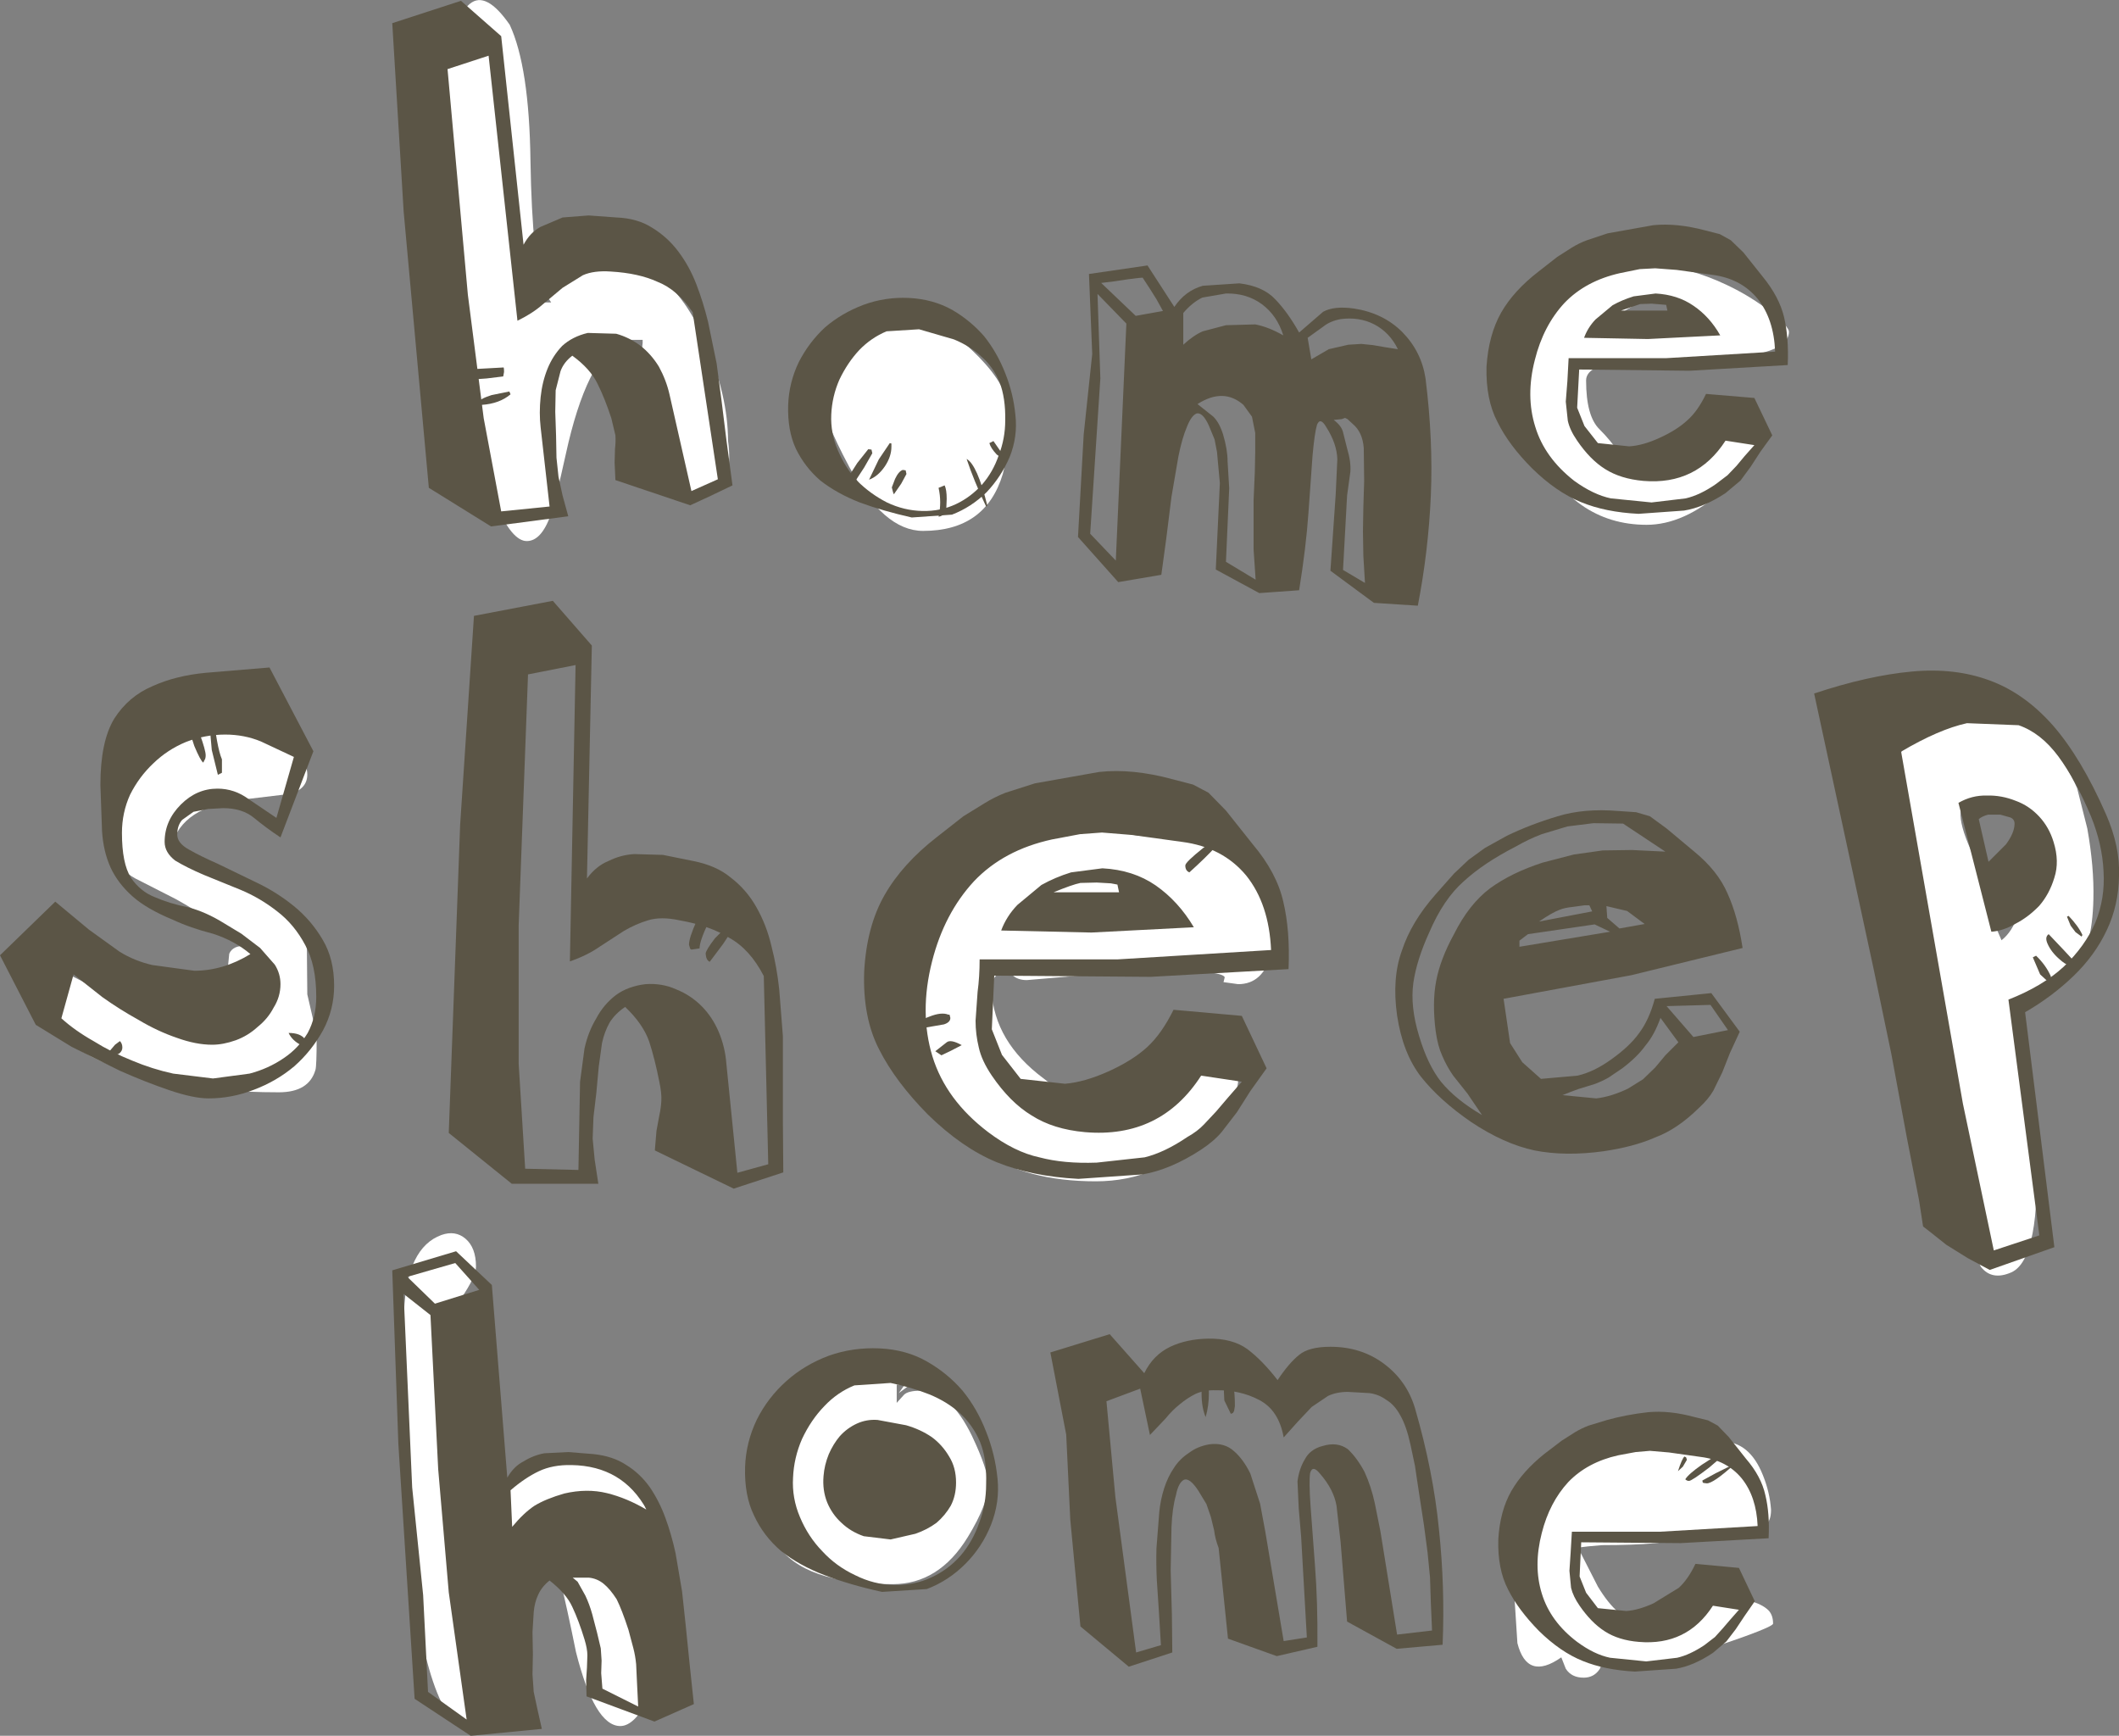 <svg xmlns:xlink="http://www.w3.org/1999/xlink" xmlns="http://www.w3.org/2000/svg" height="3202.5px" width="3909.75px">
  <rect width="100%" height="100%" fill="#808080" stroke="none"/>
  <g transform="matrix(15.0, 0.0, 0.0, 15.0, 1984.5, 1602.0)">
    <use data-characterId="158" height="213.5" transform="matrix(1.0, 0.0, 0.0, 1.0, -132.3, -106.8)" width="260.65" xlink:href="#shape0"/>
  </g>
  <defs>
    <g id="shape0" transform="matrix(1.0, 0.0, 0.0, 1.0, 132.3, 106.8)">
      <path d="M-77.55 -97.15 Q-75.45 -112.2 -69.6 -103.75 -67.2 -98.6 -67.05 -87.05 -66.85 -74.6 -65.25 -69.6 L-64.5 -69.6 -65.3 -70.8 -65.75 -72.4 Q-65.75 -74.2 -64.75 -74.9 -63.5 -75.75 -60.0 -75.75 -50.1 -75.75 -45.5 -64.6 -42.75 -58.05 -42.75 -52.6 -42.45 -50.5 -42.75 -48.85 -43.25 -45.75 -46.0 -45.75 -52.6 -45.75 -53.5 -54.25 -54.0 -58.65 -53.25 -64.6 L-53.25 -65.0 -55.75 -65.0 Q-60.15 -62.65 -62.7 -50.95 -64.0 -45.05 -64.55 -43.5 -65.7 -40.25 -67.5 -40.25 -71.15 -40.25 -75.25 -58.25 -77.3 -67.25 -78.6 -76.25 -78.6 -89.7 -77.55 -97.15" fill="#ffffff" fill-rule="evenodd" stroke="none"/>
      <path d="M53.3 -62.1 Q53.3 -64.3 56.85 -67.95 60.3 -71.5 63.5 -72.85 70.95 -76.05 80.0 -71.8 83.1 -70.35 85.6 -68.35 87.75 -66.6 87.75 -66.0 87.75 -62.6 75.3 -62.55 L66.7 -62.3 Q62.8 -61.75 62.8 -60.0 62.8 -55.6 64.45 -54.0 67.2 -51.25 68.5 -48.0 71.6 -48.2 75.25 -51.75 78.85 -55.25 80.0 -55.25 82.3 -55.25 83.25 -53.7 83.75 -52.9 83.75 -52.0 83.75 -50.05 79.55 -46.4 74.8 -42.25 70.25 -42.25 61.15 -42.25 56.35 -52.0 53.9 -56.9 53.3 -62.1 M71.3 -70.45 Q70.3 -70.3 65.8 -67.5 L65.5 -66.5 65.5 -66.35 70.0 -66.95 77.25 -67.6 Q73.55 -70.8 71.3 -70.45" fill="#ffffff" fill-rule="evenodd" stroke="none"/>
      <path d="M-96.65 -9.15 L-101.65 -8.55 Q-109.4 -7.9 -111.0 -3.35 -97.5 4.75 -95.95 6.55 -94.7 7.95 -94.55 10.0 L-94.5 15.5 -93.9 18.1 Q-93.35 20.45 -93.35 20.85 -93.35 24.35 -93.5 24.8 -94.3 27.55 -98.0 27.55 -113.5 27.55 -122.15 22.55 -128.1 19.15 -128.1 16.35 -128.1 12.5 -125.0 12.5 -124.8 12.5 -111.75 19.3 -105.95 19.3 -102.75 15.55 -102.75 14.1 -103.5 13.25 L-104.25 12.0 -104.1 10.5 Q-103.65 9.45 -102.0 9.55 -106.5 6.1 -110.65 3.8 L-115.65 1.25 Q-117.45 0.25 -118.0 -1.0 -118.6 -2.25 -118.6 -5.55 -118.6 -11.55 -114.85 -14.65 -111.65 -17.2 -106.55 -17.3 -102.0 -17.35 -98.25 -15.6 -94.5 -13.8 -94.5 -11.55 -94.5 -9.75 -96.65 -9.15" fill="#ffffff" fill-rule="evenodd" stroke="none"/>
      <path d="M13.95 -4.4 L16.5 -5.0 Q19.8 -5.0 22.5 0.5 23.85 3.25 24.5 6.05 24.5 8.95 24.05 10.55 23.05 14.25 20.0 14.25 L18.2 14.0 18.35 13.4 Q18.0 12.5 8.75 12.5 L-6.0 13.75 Q-7.15 13.75 -7.8 13.1 L-8.75 12.05 -9.7 13.1 Q-10.35 13.85 -10.35 14.3 -10.35 20.65 -4.7 25.25 L-0.4 28.6 Q1.85 30.45 2.5 32.25 6.0 28.35 10.35 25.35 14.55 22.5 16.5 22.5 18.7 22.5 19.55 24.25 L20.0 26.05 Q20.0 28.5 15.8 32.8 10.25 38.5 2.5 38.5 -14.6 38.5 -19.35 23.8 -21.75 16.45 -20.75 8.8 -20.75 6.0 -14.7 -0.15 -7.8 -7.15 -2.0 -6.25 3.1 -6.55 4.2 -5.25 5.45 -3.85 11.35 -3.85 L13.95 -4.4 M2.65 3.8 Q-2.8 3.9 -5.35 7.05 L11.8 6.55 Q7.9 3.75 2.65 3.8" fill="#ffffff" fill-rule="evenodd" stroke="none"/>
      <path d="M106.45 -19.4 Q110.65 -21.1 115.55 -18.45 120.65 -15.7 123.2 -9.85 L124.45 -4.9 Q125.3 -0.15 125.2 3.8 124.95 15.95 115.95 15.85 117.65 23.2 118.15 33.95 118.8 48.05 115.1 49.7 112.7 50.75 111.35 49.0 L110.4 46.9 Q109.7 45.3 107.25 27.15 104.7 8.8 103.65 6.0 99.6 -4.75 100.85 -11.65 101.9 -17.6 106.45 -19.4 M111.05 -8.5 Q107.4 -8.85 109.8 -3.0 111.8 1.55 112.5 5.6 L113.9 8.85 Q116.55 6.75 116.55 0.85 116.6 -3.7 115.8 -5.5 115.35 -6.5 113.9 -7.45 112.4 -8.45 111.05 -8.5" fill="#ffffff" fill-rule="evenodd" stroke="none"/>
      <path d="M-27.55 -67.85 Q-24.55 -70.0 -19.7 -68.15 -15.45 -66.55 -11.9 -62.9 -8.35 -59.25 -8.35 -56.55 -8.35 -50.6 -8.95 -48.5 -11.05 -41.5 -18.75 -41.5 -23.65 -41.5 -27.85 -49.4 -31.1 -55.5 -31.1 -57.6 -31.1 -65.35 -27.55 -67.85" fill="#ffffff" fill-rule="evenodd" stroke="none"/>
      <path d="M85.55 78.9 Q85.55 80.35 84.8 80.8 L81.8 81.3 Q78.3 81.3 75.4 82.3 72.5 83.25 64.75 83.25 L63.05 83.4 61.8 83.55 64.25 88.35 Q66.8 92.55 69.25 92.55 70.45 92.55 73.15 91.05 75.8 89.55 77.5 89.55 83.2 89.55 85.05 91.1 85.8 91.7 85.8 92.9 85.8 93.35 78.5 95.8 71.25 98.25 70.25 98.25 L67.65 97.75 65.05 97.05 64.5 98.45 Q63.8 99.55 62.5 99.55 61.0 99.55 60.3 98.45 L59.75 97.05 Q55.55 100.0 54.35 95.3 L54.0 89.85 Q54.0 64.2 77.0 71.8 L77.6 70.95 Q77.95 70.5 79.5 70.5 82.9 70.5 84.55 74.65 85.4 76.75 85.55 78.9" fill="#ffffff" fill-rule="evenodd" stroke="none"/>
      <path d="M-75.05 45.55 Q-73.75 46.65 -73.75 49.0 -73.75 50.2 -75.55 52.85 -77.35 55.5 -77.35 58.0 -77.35 63.5 -76.25 70.4 L-74.25 83.0 Q-74.05 80.4 -72.25 77.95 -68.6 73.0 -60.0 73.0 -54.55 73.0 -53.0 78.25 -52.2 80.9 -52.5 83.65 -52.5 85.05 -52.65 85.4 -53.0 86.4 -54.6 87.5 L-52.3 92.55 Q-51.0 95.6 -51.0 97.35 -51.0 99.05 -52.5 102.05 -54.25 105.5 -56.0 105.5 -59.15 105.5 -61.45 96.4 -63.65 85.5 -65.0 82.0 -65.0 81.55 -66.0 81.5 -67.05 82.25 -69.55 87.95 -72.0 93.5 -72.0 94.75 -72.0 95.95 -71.25 98.65 -70.5 101.4 -70.5 102.35 -70.5 106.5 -73.5 106.5 -79.45 106.5 -81.75 86.0 -82.45 79.6 -82.7 71.9 L-82.85 65.5 -82.6 54.5 Q-82.25 46.65 -78.0 45.1 -76.3 44.5 -75.05 45.55" fill="#ffffff" fill-rule="evenodd" stroke="none"/>
      <path d="M-19.25 61.85 Q-19.25 62.45 -20.05 63.3 L-21.75 64.55 -21.0 63.5 -22.0 63.5 -22.0 65.75 -21.1 64.75 Q-20.6 64.25 -19.0 64.25 -15.45 64.25 -12.75 69.8 -10.75 74.0 -10.75 75.8 -10.75 78.15 -13.25 82.25 -16.8 88.05 -22.5 88.05 -33.6 88.05 -36.75 83.05 -37.75 81.45 -37.75 77.4 -37.75 71.2 -34.9 66.45 -30.25 58.65 -19.5 61.0 L-19.35 61.05 -19.25 61.85" fill="#ffffff" fill-rule="evenodd" stroke="none"/>
      <path d="M-72.2 -99.95 L-77.25 -98.3 -74.75 -70.55 -72.8 -55.35 -70.65 -43.9 -64.7 -44.5 -65.8 -54.25 Q-66.0 -56.0 -65.8 -57.95 -65.6 -59.85 -64.95 -61.45 -64.3 -63.05 -63.15 -64.25 -61.9 -65.4 -60.0 -65.85 L-56.5 -65.75 Q-54.9 -65.3 -53.55 -64.3 -52.2 -63.25 -51.25 -61.7 -50.35 -60.05 -49.95 -58.3 L-47.25 -46.4 -44.0 -47.85 -47.1 -68.4 Q-49.0 -71.2 -51.45 -72.15 -53.75 -73.2 -57.15 -73.4 -59.25 -73.55 -60.6 -72.95 L-63.1 -71.4 -65.55 -69.35 Q-66.8 -68.25 -68.65 -67.35 L-72.2 -99.95 M-84.05 -103.95 L-75.6 -106.7 -70.65 -102.35 -67.9 -76.7 Q-67.1 -78.2 -65.8 -78.9 L-63.1 -80.05 -59.9 -80.3 -56.45 -80.05 Q-53.9 -79.95 -52.1 -78.8 -50.2 -77.65 -48.85 -75.85 -47.5 -74.05 -46.65 -71.85 -45.8 -69.65 -45.2 -67.2 L-44.15 -62.1 -43.55 -57.55 -42.95 -52.7 -42.2 -47.1 Q-44.75 -45.85 -47.4 -44.65 L-56.6 -47.75 -56.7 -49.9 -56.65 -51.6 Q-56.55 -52.45 -56.6 -53.25 L-57.1 -55.35 Q-57.9 -57.8 -58.8 -59.6 -59.7 -61.45 -61.9 -63.05 -62.95 -62.25 -63.35 -61.15 L-63.95 -58.8 -64.0 -56.15 -63.9 -53.2 -63.85 -50.5 -63.6 -48.15 -63.1 -45.85 -62.4 -43.3 -71.9 -42.05 -79.55 -46.8 -82.65 -80.8 -84.05 -103.95" fill="#5b5546" fill-rule="evenodd" stroke="none"/>
      <path d="M-8.65 -55.1 Q-8.6 -57.85 -9.35 -59.8 -10.15 -61.7 -11.6 -62.95 -13.0 -64.25 -14.95 -65.05 L-19.25 -66.3 -23.25 -66.05 Q-25.15 -65.25 -26.6 -63.75 -28.05 -62.2 -29.05 -60.1 -29.95 -58.05 -30.05 -55.8 -30.15 -53.55 -29.25 -51.45 -28.35 -49.3 -26.85 -47.65 -25.25 -46.05 -23.2 -45.0 -21.1 -44.0 -18.85 -43.95 -16.6 -43.9 -14.7 -44.8 -12.9 -45.65 -11.5 -47.2 -10.15 -48.75 -9.45 -50.8 -8.65 -52.85 -8.65 -55.1 M-8.65 -60.9 Q-7.65 -58.4 -7.4 -55.75 -7.1 -53.1 -8.1 -50.6 -9.15 -48.15 -10.95 -46.25 -12.85 -44.4 -15.2 -43.5 L-20.15 -43.15 Q-23.7 -43.95 -26.55 -45.0 -29.35 -46.1 -31.4 -47.7 -33.3 -49.35 -34.4 -51.6 -35.45 -53.85 -35.35 -57.0 -35.25 -59.75 -34.05 -62.25 -32.8 -64.7 -30.8 -66.55 -28.75 -68.3 -26.1 -69.3 -23.4 -70.3 -20.45 -70.15 -17.55 -70.0 -15.2 -68.7 -12.95 -67.4 -11.25 -65.45 -9.65 -63.45 -8.65 -60.9" fill="#5b5546" fill-rule="evenodd" stroke="none"/>
      <path d="M72.65 -69.3 L72.1 -69.35 70.85 -69.45 69.45 -69.4 67.1 -68.6 72.8 -68.6 72.65 -69.3 M62.55 -65.25 Q63.0 -66.5 63.95 -67.5 L66.05 -69.25 Q67.2 -69.9 68.65 -70.35 L71.35 -70.7 Q74.05 -70.55 76.0 -69.2 78.0 -67.85 79.3 -65.55 L70.4 -65.1 62.55 -65.25 M66.95 -73.2 Q62.75 -72.25 60.15 -69.55 57.55 -66.75 56.5 -62.55 55.35 -58.1 56.55 -54.3 57.7 -50.5 61.35 -47.65 63.7 -45.95 65.85 -45.5 L70.85 -45.0 75.05 -45.5 Q76.8 -45.9 78.75 -47.25 L80.2 -48.35 81.3 -49.5 82.3 -50.7 83.5 -52.05 79.95 -52.6 Q76.4 -47.1 69.85 -47.65 67.05 -47.9 65.15 -49.1 63.3 -50.25 61.7 -52.6 60.8 -53.9 60.55 -55.05 L60.3 -57.4 60.5 -59.95 60.65 -62.75 72.7 -62.75 86.05 -63.55 Q85.9 -67.55 83.9 -70.05 81.85 -72.55 78.3 -73.0 L73.95 -73.6 71.3 -73.8 69.4 -73.7 66.95 -73.2 M62.9 -77.25 L65.45 -78.1 71.05 -79.1 Q73.95 -79.4 77.5 -78.45 L79.25 -78.0 80.6 -77.25 82.15 -75.75 84.5 -72.8 Q86.55 -70.3 87.15 -67.8 87.75 -65.25 87.6 -61.9 L75.55 -61.2 61.95 -61.35 61.7 -56.65 62.6 -54.4 64.25 -52.3 68.1 -51.9 Q69.8 -52.0 71.85 -52.95 73.95 -53.9 75.25 -55.1 76.55 -56.25 77.55 -58.35 L83.5 -57.85 85.7 -53.25 84.25 -51.25 83.05 -49.4 81.8 -47.7 79.95 -46.15 Q77.3 -44.4 74.85 -44.0 L69.25 -43.6 Q65.15 -43.8 62.15 -45.05 59.1 -46.3 56.15 -49.2 53.3 -52.05 51.9 -54.9 50.45 -57.65 50.55 -61.7 50.8 -65.6 52.35 -68.35 53.9 -71.05 56.95 -73.4 L59.25 -75.2 61.05 -76.35 Q61.95 -76.9 62.9 -77.25" fill="#5b5546" fill-rule="evenodd" stroke="none"/>
      <path d="M-98.3 -6.2 L-96.15 -13.7 -100.2 -15.6 Q-102.25 -16.45 -104.6 -16.45 -107.05 -16.45 -109.4 -15.55 -111.7 -14.6 -113.45 -12.9 -115.2 -11.25 -116.3 -9.05 -117.3 -6.85 -117.3 -4.35 -117.3 -0.6 -116.2 1.15 -115.05 2.85 -113.25 3.55 -111.4 4.35 -109.15 4.8 -107.0 5.35 -104.75 6.75 L-102.6 8.05 -100.3 9.8 -98.5 11.85 Q-97.8 12.95 -97.8 14.25 -97.8 15.8 -98.65 17.15 -99.35 18.5 -100.6 19.5 -101.8 20.6 -103.3 21.15 -104.85 21.7 -106.2 21.7 -108.2 21.7 -110.55 20.85 -112.9 20.05 -115.25 18.65 -117.6 17.35 -119.7 15.85 L-123.25 13.05 -124.75 18.45 Q-123.1 19.95 -120.8 21.25 -118.55 22.65 -116.05 23.65 -113.55 24.7 -111.0 25.25 L-106.1 25.85 -101.6 25.25 Q-99.3 24.65 -97.4 23.35 -95.6 22.15 -94.45 20.25 -93.4 18.3 -93.4 15.8 -93.4 11.9 -94.75 9.45 -96.1 6.9 -98.2 5.3 -100.3 3.65 -102.7 2.65 L-107.25 0.8 Q-109.35 -0.1 -110.75 -0.95 -112.05 -1.95 -112.05 -3.25 -112.05 -5.85 -110.05 -7.85 -108.1 -9.8 -105.55 -9.8 -103.45 -9.8 -101.7 -8.5 L-98.3 -6.2 M-106.95 -24.05 L-99.15 -24.7 -93.75 -14.4 -97.8 -3.8 Q-99.6 -5.0 -101.05 -6.2 -102.5 -7.4 -104.85 -7.4 L-106.7 -7.3 -108.5 -6.95 -109.9 -5.95 Q-110.5 -5.25 -110.5 -4.15 -110.5 -3.1 -109.05 -2.3 -107.65 -1.5 -105.5 -0.55 -103.3 0.5 -100.85 1.7 -98.3 2.9 -96.15 4.65 -94.0 6.4 -92.6 8.8 -91.2 11.15 -91.2 14.45 -91.2 17.35 -92.55 19.9 -93.95 22.45 -96.1 24.35 -98.3 26.2 -101.1 27.25 -103.8 28.3 -106.65 28.3 -108.5 28.3 -111.45 27.3 -114.4 26.3 -117.55 24.9 L-123.5 21.95 -127.9 19.25 -132.3 10.7 -125.5 4.1 -121.35 7.55 -117.6 10.25 Q-115.75 11.4 -113.55 11.9 L-108.4 12.6 Q-104.85 12.6 -101.5 10.55 -103.45 8.9 -106.1 8.05 -108.85 7.35 -111.1 6.3 -114.25 5.0 -116.0 3.45 -117.8 1.85 -118.7 -0.1 -119.6 -2.1 -119.75 -4.6 L-119.95 -10.25 Q-119.95 -15.6 -118.25 -18.4 -116.5 -21.15 -113.55 -22.4 -110.7 -23.7 -106.95 -24.05" fill="#5b5546" fill-rule="evenodd" stroke="none"/>
      <path d="M-61.5 -25.0 L-67.35 -23.85 -68.5 7.0 -68.5 24.05 -67.7 36.95 -61.15 37.1 -60.95 26.25 -60.4 22.15 Q-59.95 20.1 -58.95 18.45 -58.05 16.75 -56.55 15.6 -55.05 14.5 -52.9 14.25 -50.85 14.1 -49.1 14.9 -47.35 15.6 -46.0 16.95 -44.7 18.25 -43.9 20.1 -43.1 22.0 -42.95 24.05 L-41.6 37.45 -37.8 36.4 -38.35 13.25 Q-40.05 9.95 -42.6 8.55 -45.0 7.05 -48.7 6.4 -51.0 5.9 -52.6 6.4 -54.1 6.85 -55.55 7.7 L-58.55 9.65 Q-60.05 10.7 -62.2 11.45 L-61.5 -25.0 M-74.0 -31.05 L-64.3 -32.9 -59.5 -27.4 -60.1 1.25 Q-58.95 -0.3 -57.45 -0.9 -55.95 -1.65 -54.3 -1.75 L-50.75 -1.65 -47.05 -0.9 Q-44.2 -0.35 -42.4 1.15 -40.45 2.65 -39.25 4.8 -38.0 7.0 -37.4 9.6 -36.75 12.1 -36.45 14.9 L-36.0 20.65 -36.0 25.7 -36.0 31.15 -35.95 37.4 -42.05 39.4 -51.75 34.7 -51.55 32.3 -51.2 30.4 Q-51.0 29.5 -50.95 28.6 -50.9 27.65 -51.2 26.25 -51.75 23.45 -52.45 21.3 -53.2 19.15 -55.4 17.05 -56.6 17.85 -57.3 18.95 -57.95 20.1 -58.25 21.5 L-58.65 24.4 -58.95 27.65 -59.3 30.6 -59.4 33.25 -59.15 35.85 -58.7 38.8 -69.35 38.8 -77.1 32.55 -75.7 -5.35 -74.0 -31.05" fill="#5b5546" fill-rule="evenodd" stroke="none"/>
      <path d="M2.6 1.75 L0.6 1.8 Q-0.4 2.0 -2.7 2.95 L5.35 2.95 5.15 2.0 4.35 1.85 2.6 1.75 M3.3 0.0 Q7.1 0.2 9.85 2.1 12.65 4.05 14.55 7.25 L1.95 7.9 -9.15 7.65 Q-8.5 5.9 -7.15 4.5 L-4.2 2.05 Q-2.5 1.1 -0.55 0.5 L3.3 0.0 M24.05 10.05 Q23.8 4.4 21.0 0.9 18.1 -2.6 13.1 -3.25 L6.95 -4.1 3.25 -4.4 0.55 -4.2 -2.9 -3.55 Q-8.85 -2.25 -12.5 1.6 -16.15 5.55 -17.65 11.45 -19.25 17.75 -17.6 23.15 -15.95 28.5 -10.75 32.45 -7.5 34.9 -4.45 35.55 -1.45 36.35 2.6 36.2 L8.5 35.55 Q10.95 34.95 13.75 33.05 15.0 32.35 15.8 31.5 L17.3 29.9 18.75 28.2 20.45 26.25 15.45 25.5 Q10.45 33.25 1.15 32.45 -2.75 32.1 -5.4 30.4 -8.05 28.8 -10.3 25.5 -11.55 23.65 -11.9 22.05 -12.3 20.4 -12.3 18.75 L-12.05 15.2 Q-11.8 13.35 -11.8 11.2 L5.2 11.2 24.05 10.05 M2.9 -11.85 Q7.0 -12.3 11.95 -10.95 L14.45 -10.3 16.35 -9.3 18.5 -7.1 21.8 -2.95 Q24.75 0.55 25.55 4.1 26.4 7.65 26.2 12.4 L9.25 13.35 -10.0 13.2 -10.3 19.8 -9.05 22.95 -6.75 25.9 -1.3 26.5 Q1.1 26.3 4.0 25.0 7.0 23.65 8.8 22.0 10.6 20.35 12.05 17.4 L20.45 18.15 23.5 24.6 21.5 27.4 19.85 30.0 18.0 32.4 Q17.05 33.55 15.45 34.6 11.7 37.05 8.25 37.65 L0.35 38.2 Q-5.4 37.9 -9.7 36.15 -13.95 34.4 -18.15 30.3 -22.15 26.25 -24.15 22.3 -26.2 18.35 -26.0 12.7 -25.7 7.15 -23.5 3.3 -21.3 -0.55 -17.05 -3.85 L-13.8 -6.4 -11.2 -8.0 Q-10.0 -8.75 -8.6 -9.3 L-5.0 -10.45 2.9 -11.85" fill="#5b5546" fill-rule="evenodd" stroke="none"/>
      <path d="M115.0 -6.25 L113.75 -6.6 112.25 -6.6 Q111.5 -6.4 111.1 -6.05 L112.3 -0.8 114.45 -2.95 Q115.45 -4.3 115.5 -5.4 115.55 -6.0 115.0 -6.25 M112.1 -8.95 Q113.9 -9.0 115.65 -8.3 117.3 -7.7 118.55 -6.35 119.75 -5.05 120.3 -3.25 121.05 -0.85 120.4 1.15 119.8 3.15 118.55 4.6 117.2 6.0 115.65 6.8 114.1 7.7 112.65 7.8 L108.6 -8.05 Q110.25 -9.0 112.1 -8.95 M116.0 -17.6 L109.65 -17.85 Q106.2 -17.1 101.55 -14.35 L109.15 28.95 112.95 47.0 118.55 45.15 114.75 16.15 Q118.95 14.5 121.55 12.1 124.2 9.55 125.45 6.65 126.65 3.7 126.45 0.4 126.3 -2.95 124.9 -6.4 123.0 -10.9 120.9 -13.75 118.75 -16.65 116.0 -17.6 M90.85 -21.5 Q97.45 -23.7 102.85 -24.2 108.15 -24.7 112.45 -23.1 116.7 -21.55 120.2 -17.6 123.7 -13.6 126.75 -6.65 128.5 -2.65 128.35 0.95 128.3 4.55 126.85 7.6 125.4 10.7 122.75 13.25 120.1 15.8 116.8 17.7 L120.4 46.6 112.45 49.4 109.75 47.95 107.1 46.3 105.15 44.75 104.25 44.05 103.75 40.8 102.25 33.1 100.35 22.85 98.15 12.3 90.85 -21.5" fill="#5b5546" fill-rule="evenodd" stroke="none"/>
      <path d="M-24.35 67.85 L-20.85 68.5 Q-19.1 69.0 -17.7 69.95 -16.4 70.9 -15.55 72.35 -14.7 73.7 -14.7 75.55 -14.7 77.15 -15.35 78.4 -16.05 79.6 -17.1 80.5 -18.25 81.35 -19.7 81.85 L-22.75 82.55 -26.05 82.15 Q-27.65 81.6 -28.8 80.5 -29.95 79.45 -30.55 78.0 -31.15 76.5 -31.0 74.75 -30.9 73.4 -30.35 72.05 -29.8 70.8 -29.0 69.85 -28.1 68.85 -26.9 68.3 -25.7 67.75 -24.35 67.85 M-14.25 67.0 Q-15.8 65.6 -18.0 64.7 -20.15 63.85 -22.75 63.3 L-27.2 63.6 Q-29.3 64.45 -30.9 66.15 -32.55 67.85 -33.65 70.2 -34.65 72.5 -34.75 74.95 -34.9 77.45 -33.9 79.8 -32.9 82.2 -31.15 84.0 -29.45 85.85 -27.1 86.95 -24.8 88.1 -22.35 88.15 -19.8 88.2 -17.7 87.2 -15.65 86.25 -14.15 84.55 -12.65 82.8 -11.85 80.5 -11.0 78.25 -11.0 75.75 -10.9 72.65 -11.75 70.55 -12.65 68.45 -14.25 67.0 M-18.3 60.65 Q-15.75 62.1 -13.9 64.25 -12.1 66.45 -11.0 69.3 -9.9 72.05 -9.6 75.05 -9.3 77.95 -10.4 80.75 -11.5 83.5 -13.55 85.55 -15.65 87.65 -18.3 88.65 L-23.8 89.0 Q-27.7 88.15 -30.85 86.95 -34.0 85.75 -36.25 83.95 -38.4 82.1 -39.55 79.6 -40.75 77.15 -40.65 73.65 -40.55 70.6 -39.2 67.8 -37.85 65.1 -35.55 63.05 -33.3 61.05 -30.35 59.95 -27.4 58.9 -24.1 59.05 -20.85 59.2 -18.3 60.65" fill="#5b5546" fill-rule="evenodd" stroke="none"/>
      <path d="M9.15 69.7 L7.95 64.0 3.8 65.55 4.9 77.35 7.45 96.45 10.5 95.55 10.25 91.4 10.0 87.6 Q9.9 85.7 9.95 83.65 L10.3 79.15 Q10.45 77.65 10.9 76.25 11.35 74.85 12.1 73.75 12.8 72.65 13.95 71.9 15.0 71.1 16.45 70.85 18.3 70.6 19.5 71.7 20.65 72.7 21.5 74.45 L22.7 78.15 23.35 81.65 25.6 95.05 28.45 94.6 27.75 82.25 27.45 78.7 27.3 75.4 Q27.5 73.85 28.2 72.7 28.85 71.45 30.4 71.05 32.2 70.5 33.5 71.45 34.65 72.55 35.55 74.25 36.35 76.0 36.8 78.05 L37.5 81.55 39.55 94.25 43.85 93.75 43.7 90.3 43.6 87.2 43.3 84.15 42.85 80.75 42.45 78.15 42.1 75.85 41.75 73.5 41.2 70.9 Q40.7 68.6 39.95 67.3 39.25 66.0 38.25 65.4 37.3 64.7 36.15 64.55 L33.5 64.4 Q32.1 64.4 31.05 64.9 L29.05 66.25 27.35 68.05 25.6 70.0 Q25.0 66.65 22.6 65.4 20.25 64.15 17.25 64.2 15.85 64.15 14.75 64.65 13.75 65.15 12.85 65.9 11.9 66.65 11.05 67.7 L9.15 69.7 M4.2 57.3 L8.45 62.1 Q9.55 59.85 11.65 58.85 13.65 57.9 16.3 57.85 19.3 57.8 21.15 59.15 23.0 60.55 24.85 62.95 26.25 60.85 27.5 59.85 28.7 58.85 31.35 58.85 35.15 58.85 37.95 60.95 40.75 63.05 41.75 66.4 44.0 74.15 44.7 81.3 45.45 88.4 45.15 95.5 L39.5 96.0 33.4 92.65 32.6 82.85 32.1 78.4 Q31.75 76.4 30.1 74.5 29.15 73.3 28.85 74.4 28.7 75.45 28.9 78.35 L29.45 85.75 Q29.8 90.25 29.75 95.75 L24.75 96.9 18.75 94.75 17.6 83.6 Q17.15 82.4 17.05 81.45 L16.65 79.8 16.1 78.2 15.1 76.55 Q14.05 74.95 13.35 75.2 12.65 75.55 12.35 77.1 11.9 78.65 11.8 81.05 L11.7 86.35 11.85 91.8 11.9 96.45 6.55 98.2 0.6 93.25 -0.65 80.1 -1.15 69.65 -3.1 59.55 4.2 57.3" fill="#5b5546" fill-rule="evenodd" stroke="none"/>
      <path d="M73.0 71.85 L70.65 71.65 68.9 71.8 66.75 72.2 Q62.95 73.05 60.6 75.5 58.3 78.0 57.35 81.75 56.3 85.8 57.35 89.2 58.4 92.65 61.7 95.15 63.8 96.7 65.75 97.1 L70.2 97.55 74.0 97.1 Q75.55 96.75 77.35 95.55 L78.65 94.55 79.6 93.5 80.5 92.45 81.6 91.2 78.4 90.7 Q75.2 95.65 69.3 95.15 66.8 94.95 65.1 93.85 63.45 92.8 62.0 90.7 61.2 89.55 60.95 88.5 L60.75 86.4 60.9 84.15 61.05 81.6 71.85 81.6 83.9 80.9 Q83.75 77.3 81.95 75.05 80.1 72.8 76.9 72.4 L73.0 71.85 M80.35 69.95 L82.45 72.6 Q84.35 74.8 84.85 77.1 85.4 79.35 85.25 82.4 L74.45 83.0 62.2 82.9 62.0 87.1 62.8 89.1 64.25 91.0 67.75 91.35 Q69.25 91.25 71.1 90.4 L74.2 88.5 Q75.35 87.45 76.25 85.55 L81.6 86.05 83.55 90.15 82.3 91.95 81.2 93.6 80.05 95.1 78.4 96.5 Q76.0 98.1 73.85 98.45 L68.8 98.8 Q65.1 98.6 62.4 97.5 59.65 96.4 57.0 93.8 54.45 91.2 53.2 88.7 51.9 86.2 52.0 82.55 52.2 79.05 53.6 76.6 55.0 74.15 57.7 72.0 L59.8 70.4 61.45 69.35 Q62.2 68.9 63.1 68.55 L65.4 67.85 Q67.75 67.2 70.4 66.9 73.05 66.65 76.15 67.5 L77.8 67.9 79.0 68.55 80.35 69.95" fill="#5b5546" fill-rule="evenodd" stroke="none"/>
      <path d="M-82.65 52.35 L-81.6 76.15 -80.25 89.4 -79.65 101.3 -74.9 104.7 -77.1 89.05 -78.4 73.9 -79.35 54.95 -82.65 52.35 M-76.3 48.55 L-82.2 50.25 -78.8 53.55 -73.35 51.85 -76.3 48.55 M-61.25 87.75 L-60.3 89.45 Q-59.8 90.5 -59.45 91.75 L-58.85 94.05 -58.4 95.95 -58.3 97.45 -58.35 99.0 -58.2 100.9 -53.8 103.1 -53.95 100.05 -54.05 97.9 Q-54.15 96.85 -54.4 95.9 L-55.0 93.65 Q-55.8 91.2 -56.45 89.9 -57.25 88.65 -58.05 88.0 -58.85 87.35 -59.85 87.25 L-61.85 87.25 -61.25 87.75 M-59.3 72.05 Q-56.9 72.3 -55.25 73.4 -53.55 74.45 -52.35 76.15 -51.2 77.85 -50.45 79.9 -49.7 81.95 -49.2 84.25 L-48.4 88.95 -47.95 93.15 -47.5 97.6 -46.95 102.8 -51.8 104.95 -60.15 101.85 -60.2 99.85 -60.1 98.3 -60.05 96.8 Q-60.05 96.0 -60.4 94.85 -61.1 92.55 -61.9 90.85 -62.65 89.2 -64.7 87.6 -65.65 88.35 -66.1 89.35 -66.55 90.3 -66.65 91.5 L-66.8 93.95 -66.75 96.65 -66.8 99.15 -66.65 101.3 -66.2 103.4 -65.65 105.85 -74.4 106.7 -81.3 102.15 -83.3 70.8 -84.05 49.45 -76.2 47.1 -71.8 51.25 -69.9 74.95 Q-69.1 73.55 -67.9 72.95 -66.7 72.2 -65.35 71.95 L-62.4 71.8 -59.3 72.05 M-62.0 73.4 Q-64.3 73.35 -66.0 74.15 -67.7 74.95 -69.5 76.5 L-69.3 81.0 Q-67.9 79.3 -66.55 78.4 -65.15 77.55 -62.9 76.9 -60.1 76.25 -57.65 76.85 -55.2 77.45 -52.75 78.9 -55.7 73.5 -62.0 73.4" fill="#5b5546" fill-rule="evenodd" stroke="none"/>
      <path d="M72.7 16.95 L76.0 20.75 80.25 19.9 78.1 16.8 72.7 16.95 M67.25 24.6 L65.55 25.75 Q64.65 26.25 63.8 26.55 L61.85 27.15 Q61.0 27.45 59.9 27.9 L64.05 28.3 Q65.85 28.1 67.95 27.1 L69.8 25.95 71.3 24.5 72.55 23.0 74.15 21.4 71.95 18.4 Q71.2 20.5 70.1 21.8 69.1 23.2 67.25 24.6 M63.85 6.9 L55.65 8.1 54.6 8.9 54.6 9.65 65.75 7.8 63.85 6.9 M66.9 7.4 L70.0 6.85 67.85 5.25 65.3 4.65 65.4 6.1 66.9 7.4 M63.2 4.55 L62.6 4.55 61.15 4.75 Q60.15 4.85 59.55 5.1 58.7 5.4 57.0 6.55 L63.55 5.3 63.2 4.55 M47.75 1.6 Q45.25 3.8 43.5 7.9 41.95 11.3 41.55 14.1 41.15 17.0 42.25 20.6 43.3 24.15 44.95 26.25 46.75 28.45 50.0 30.35 L48.2 27.7 46.45 25.5 Q45.65 24.35 45.1 23.05 44.55 21.85 44.3 20.05 43.85 16.55 44.35 13.9 44.85 11.2 46.55 8.1 48.4 4.4 51.0 2.45 53.6 0.55 57.45 -0.7 L61.3 -1.7 64.85 -2.2 68.45 -2.25 72.55 -2.05 67.35 -5.5 63.7 -5.55 60.5 -5.15 57.35 -4.2 Q55.75 -3.6 54.1 -2.65 50.2 -0.65 47.75 1.6 M44.25 3.25 L46.55 0.65 48.35 -1.05 50.35 -2.5 53.05 -4.0 Q55.95 -5.4 59.3 -6.4 62.55 -7.4 66.75 -7.05 L68.95 -6.9 70.65 -6.4 72.7 -4.9 76.05 -2.1 Q79.0 0.3 80.2 3.1 81.45 5.85 82.05 9.8 L68.35 13.15 52.65 16.05 53.45 21.5 54.95 23.85 57.25 25.9 61.75 25.5 Q63.75 25.05 65.9 23.5 68.15 21.9 69.3 20.3 70.55 18.65 71.25 16.05 L78.2 15.35 81.7 20.1 80.5 22.7 79.55 25.1 78.45 27.35 Q77.85 28.4 76.65 29.5 74.0 32.1 71.3 33.1 68.7 34.25 64.95 34.8 60.25 35.45 56.45 34.7 52.7 33.9 48.65 31.2 44.8 28.55 42.5 25.65 40.25 22.75 39.55 18.1 38.9 13.5 40.15 10.1 41.3 6.6 44.25 3.25" fill="#5b5546" fill-rule="evenodd" stroke="none"/>
      <path d="M22.1 -51.2 L22.1 -53.55 21.7 -55.55 20.65 -57.0 Q18.2 -59.15 15.0 -57.1 L16.95 -55.55 Q17.7 -54.8 18.15 -53.35 18.7 -51.5 18.7 -50.05 L18.9 -46.75 18.5 -37.7 22.15 -35.5 21.9 -39.2 21.9 -42.3 21.9 -45.3 22.05 -48.75 22.1 -51.2 M35.45 -51.7 Q35.3 -53.65 34.1 -54.65 L33.45 -55.25 33.15 -55.4 32.75 -55.25 31.75 -55.15 Q32.7 -54.45 32.9 -53.65 L33.4 -51.65 Q33.9 -50.0 33.8 -48.75 L33.4 -45.85 32.9 -36.7 35.6 -35.1 35.4 -38.45 35.35 -41.45 35.4 -44.4 35.5 -47.65 35.45 -51.7 M32.6 -67.55 Q31.3 -67.3 30.5 -66.65 L28.55 -65.25 29.0 -62.6 31.15 -63.85 33.55 -64.4 35.15 -64.5 36.6 -64.35 38.05 -64.1 39.65 -63.85 Q38.65 -65.9 36.75 -66.9 34.9 -67.85 32.6 -67.55 M13.25 -68.3 L13.25 -64.4 Q14.5 -65.55 15.65 -66.05 L18.5 -66.8 22.1 -66.9 Q23.7 -66.6 25.55 -65.55 24.8 -68.0 22.9 -69.4 21.05 -70.75 18.5 -70.7 L15.6 -70.2 Q14.35 -69.6 13.25 -68.3 M3.05 -60.25 L1.8 -41.15 4.95 -37.85 6.25 -67.0 2.7 -70.65 3.05 -60.25 M4.8 -72.2 L3.15 -72.0 7.4 -67.95 10.75 -68.55 9.95 -70.0 9.1 -71.35 8.25 -72.65 7.65 -72.6 6.45 -72.45 4.8 -72.2 M2.05 -63.25 L1.65 -73.1 8.85 -74.15 12.15 -69.05 Q13.5 -71.05 15.65 -71.65 L20.15 -71.95 Q23.05 -71.6 24.55 -70.0 26.1 -68.4 27.5 -65.9 L30.45 -68.45 Q31.8 -69.2 34.25 -68.85 37.85 -68.3 40.2 -65.95 42.55 -63.55 43.05 -60.25 44.0 -52.65 43.7 -45.8 43.4 -39.0 42.1 -32.3 L36.7 -32.65 31.35 -36.6 32.0 -46.0 32.2 -50.3 Q32.15 -52.2 30.85 -54.25 30.1 -55.55 29.7 -54.55 29.4 -53.55 29.15 -50.75 L28.65 -43.75 Q28.35 -39.45 27.5 -34.2 L22.6 -33.85 17.25 -36.75 17.75 -47.4 17.55 -49.55 17.4 -51.2 17.1 -52.75 16.4 -54.45 Q15.65 -56.1 14.9 -55.95 14.25 -55.7 13.7 -54.3 13.1 -52.9 12.65 -50.65 L11.8 -45.7 11.15 -40.5 10.55 -36.1 5.25 -35.2 0.3 -40.75 1.0 -53.35 2.05 -63.25" fill="#5b5546" fill-rule="evenodd" stroke="none"/>
      <path d="M15.7 -2.5 L18.75 -4.75 Q18.1 -3.2 14.0 0.5 13.5 0.3 13.5 -0.35 13.5 -0.75 15.7 -2.5 M123.5 12.15 L123.55 12.2 Q122.25 12.3 121.05 11.2 120.0 10.3 119.55 9.25 119.2 8.45 119.7 8.1 L121.55 10.05 123.5 12.15 M123.85 8.2 L123.75 8.4 123.0 7.85 122.4 7.05 121.95 5.95 122.15 5.85 Q123.35 7.1 123.85 8.2 M118.15 10.75 Q119.35 11.9 119.95 13.25 L120.1 14.0 119.85 14.1 119.3 13.65 118.65 13.05 117.75 10.95 118.15 10.75 M18.75 62.0 Q19.6 62.8 19.6 66.15 L19.5 66.75 19.35 67.0 19.1 67.1 18.3 65.45 18.25 64.4 Q18.25 62.25 18.75 62.0 M16.4 64.55 Q16.4 66.15 16.0 67.5 15.5 66.3 15.5 64.6 L15.5 63.6 Q15.6 62.9 16.1 62.75 16.4 63.25 16.4 64.55 M74.1 74.15 Q74.6 72.6 74.9 72.35 L75.1 72.45 75.2 72.75 74.7 73.6 74.1 74.15 M79.85 71.55 L80.05 71.55 80.1 71.85 77.95 73.7 Q75.8 75.35 75.45 75.35 75.2 75.35 75.0 75.15 75.4 74.5 77.05 73.35 L79.85 71.55 M77.25 75.6 L77.15 75.55 77.1 75.3 78.75 74.4 Q80.5 73.5 81.0 73.35 78.45 75.65 77.65 75.65 L77.25 75.6 M-106.15 -19.75 Q-105.65 -14.9 -105.0 -13.4 L-105.0 -11.75 -105.5 -11.5 -106.25 -14.55 -106.55 -17.9 -106.3 -19.75 -106.15 -19.75 M-108.55 -19.4 L-107.7 -16.45 Q-107.0 -14.5 -107.0 -13.9 -107.0 -13.5 -107.15 -13.3 L-107.3 -13.0 Q-107.65 -13.25 -108.4 -15.05 L-109.15 -17.35 -108.9 -19.4 -108.55 -19.4 M-25.5 -51.55 L-25.1 -51.5 -25.0 -51.05 -26.0 -49.3 -27.5 -47.0 Q-28.0 -47.45 -28.0 -48.05 L-26.85 -49.85 -25.5 -51.55 M-22.65 -51.85 Q-22.65 -50.65 -23.45 -49.45 -24.3 -48.2 -25.4 -47.8 L-24.2 -50.3 -22.85 -52.3 -22.65 -52.25 -22.65 -51.85 M-10.1 -52.55 L-8.4 -50.1 -8.5 -50.0 -9.7 -50.9 Q-10.45 -51.7 -10.6 -52.3 L-10.1 -52.55 M-71.85 -58.2 L-69.65 -58.65 -69.5 -58.3 Q-70.85 -57.15 -73.05 -57.0 L-73.2 -56.9 Q-73.4 -56.9 -73.4 -57.3 -73.4 -57.7 -71.85 -58.2 M-74.05 -61.4 L-70.4 -61.6 Q-70.3 -61.7 -70.3 -61.05 L-70.4 -60.5 -72.45 -60.25 -74.55 -60.1 -75.1 -60.25 -75.9 -60.5 Q-75.6 -60.5 -74.05 -61.4 M-11.0 -44.5 Q-12.5 -47.65 -13.4 -50.35 -12.1 -49.65 -10.85 -44.6 L-11.0 -44.5 M-16.85 -46.8 L-16.1 -47.1 Q-15.85 -46.55 -15.85 -45.45 L-15.9 -44.2 Q-16.1 -43.35 -16.85 -43.25 -16.45 -45.0 -16.85 -46.8 M-21.25 -49.0 L-20.9 -48.95 -20.8 -48.5 -21.45 -47.3 -22.35 -46.0 -22.45 -46.25 -22.6 -46.85 -22.2 -47.9 Q-21.75 -48.85 -21.25 -49.0 M-15.5 18.0 L-15.4 18.4 Q-15.4 18.95 -16.2 19.2 L-19.4 19.75 -19.5 19.4 Q-19.5 18.8 -18.0 18.25 -16.5 17.65 -15.65 18.0 L-15.5 18.0 M-16.5 23.0 L-17.25 22.5 -15.85 21.4 Q-15.35 21.0 -14.0 21.75 L-15.35 22.45 -16.5 23.0 M-44.05 4.25 L-45.15 6.65 Q-46.25 8.95 -46.25 9.85 L-47.25 10.0 -47.4 9.9 -47.55 9.4 Q-47.55 8.55 -46.6 6.45 -45.5 4.0 -44.3 3.5 -44.05 3.75 -44.05 4.25 M-42.1 6.8 Q-42.0 6.85 -42.0 7.25 L-43.35 9.3 -45.0 11.5 Q-45.45 11.3 -45.5 10.5 -45.5 10.1 -44.35 8.6 L-42.5 6.75 -42.1 6.8 M-94.8 21.0 L-95.25 21.75 Q-96.35 21.2 -96.8 20.25 -95.35 20.25 -94.8 21.0 M-117.25 22.05 Q-117.25 22.45 -117.6 22.75 -118.15 23.15 -119.05 22.75 L-118.15 21.7 -117.55 21.25 Q-117.25 21.55 -117.25 22.05" fill="#5b5546" fill-rule="evenodd" stroke="none"/>
    </g>
  </defs>
</svg>
